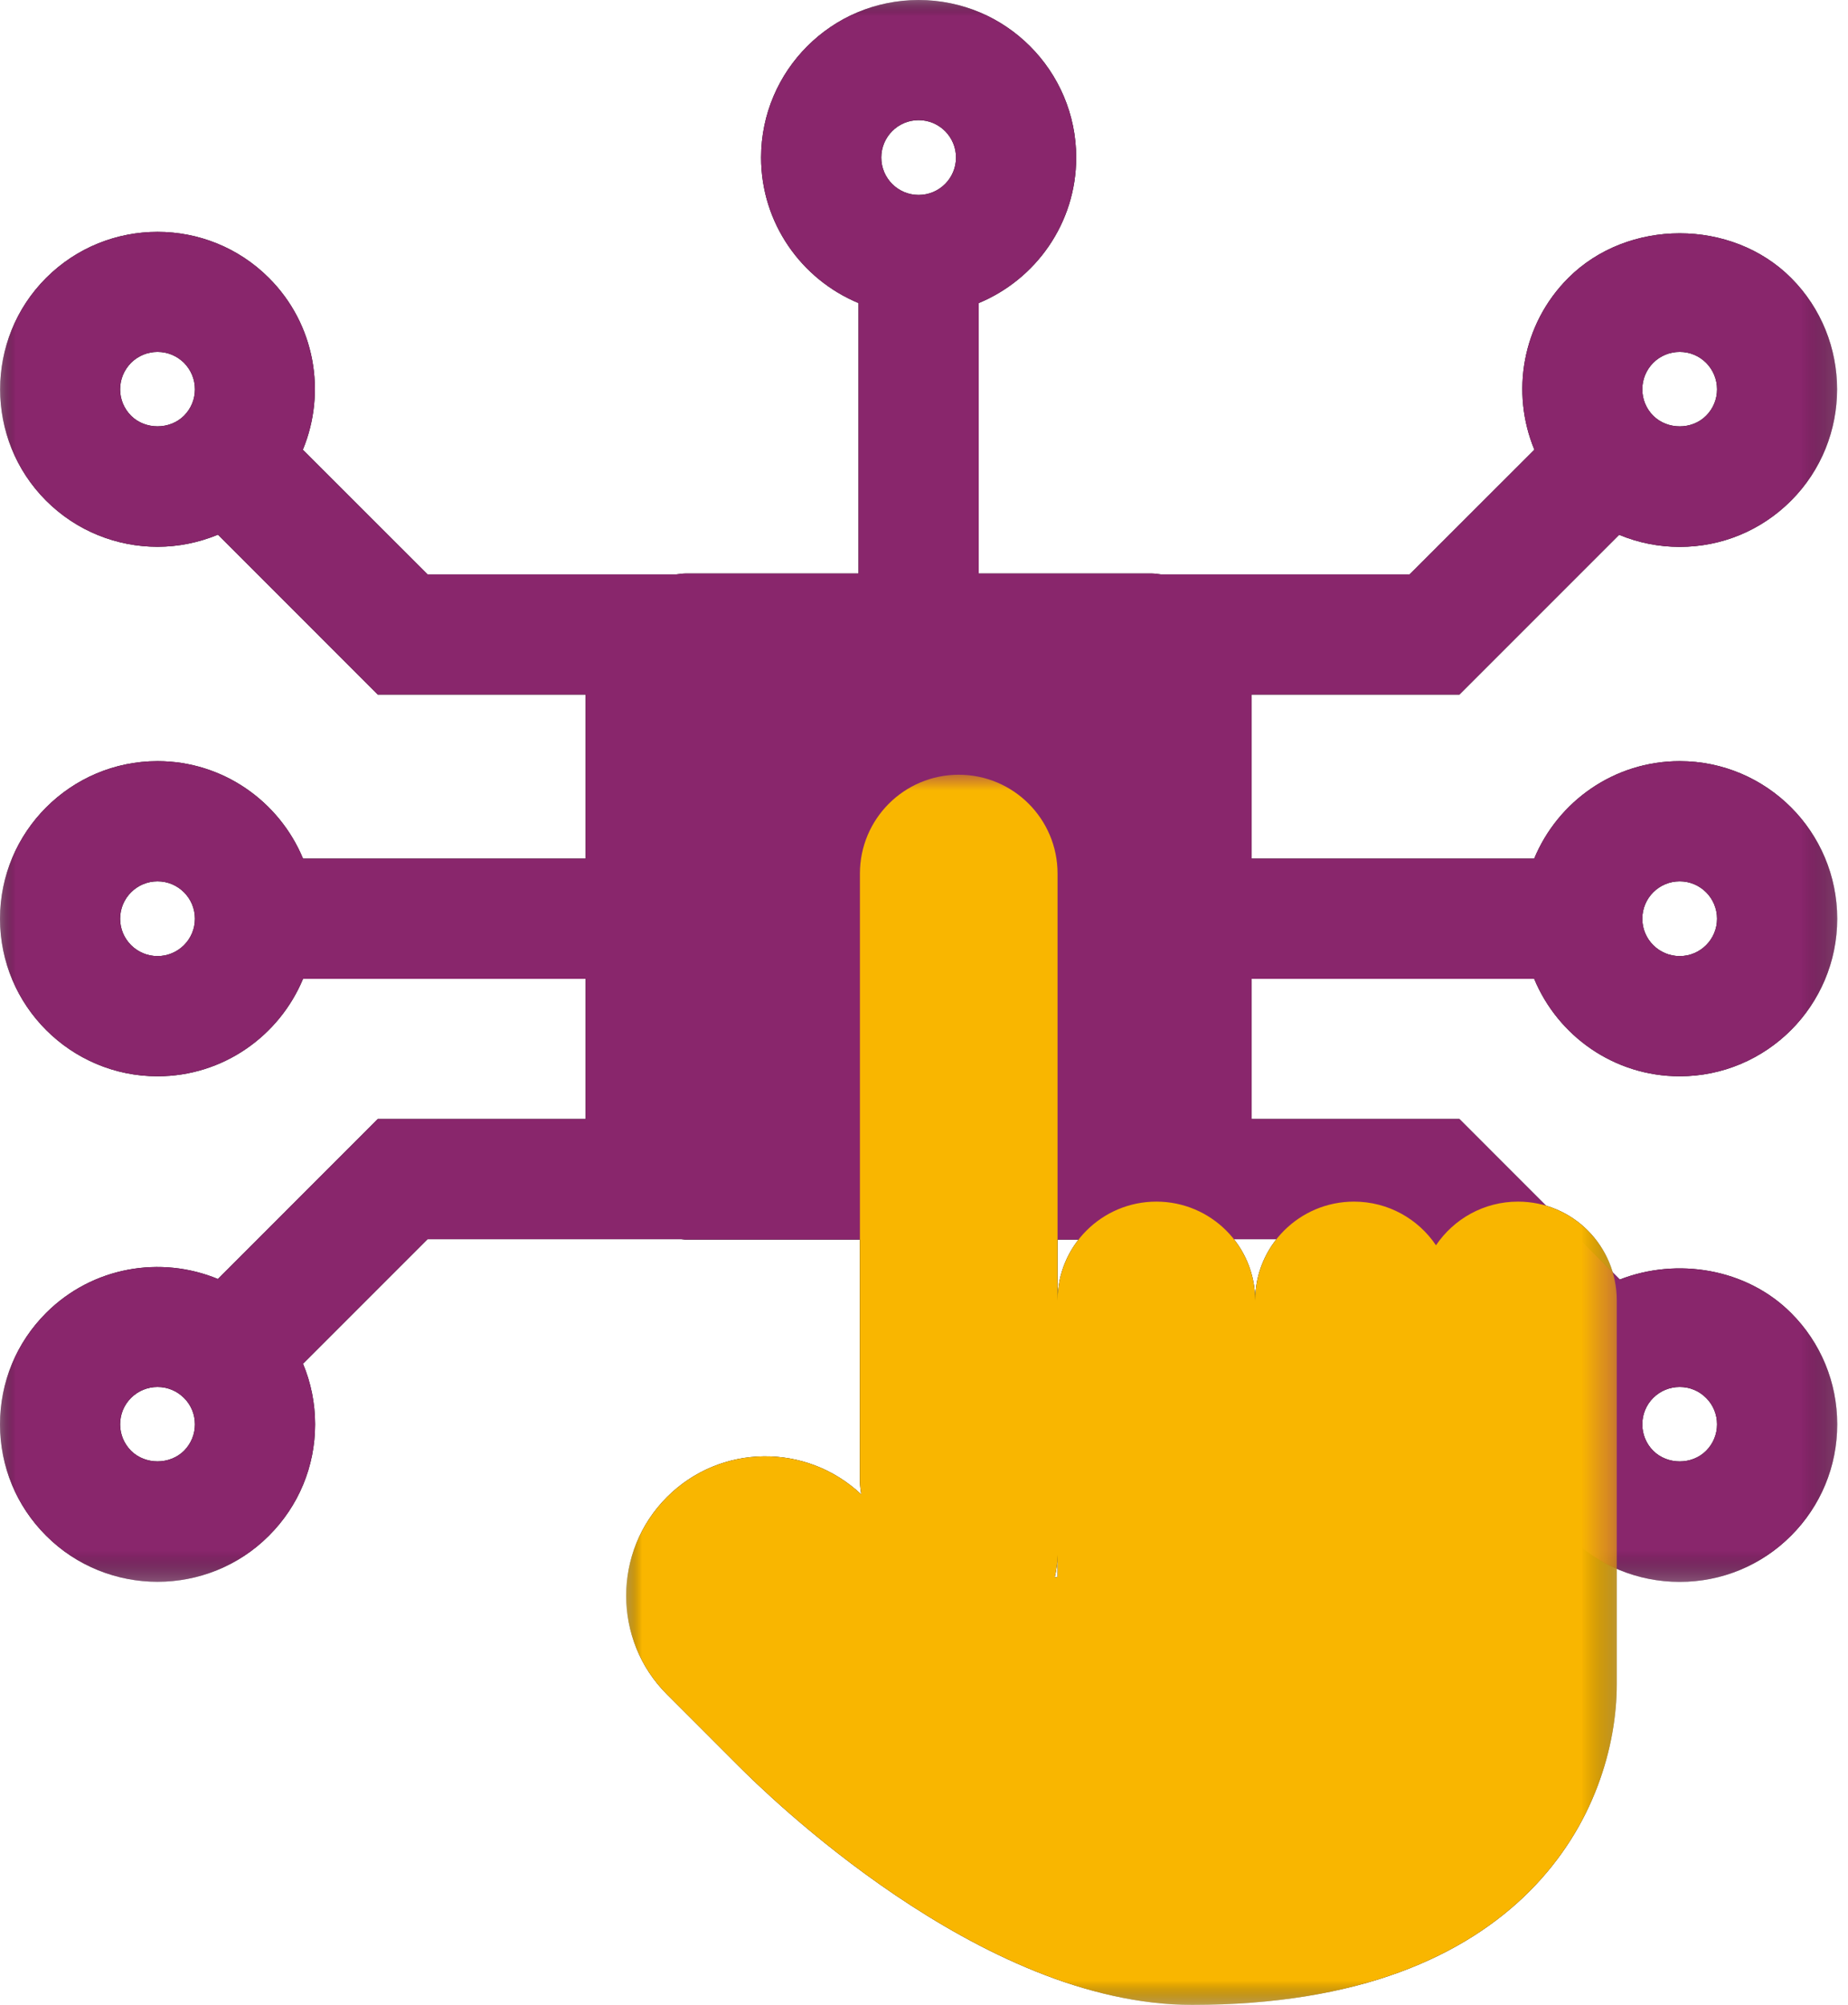 <?xml version="1.0" encoding="UTF-8"?>
<svg width="59px" height="64px" viewBox="0 0 59 64" version="1.1" xmlns="http://www.w3.org/2000/svg" xmlns:xlink="http://www.w3.org/1999/xlink">
    <title>Grupo 3</title>
    <defs>
        <polygon id="path-1" points="0 0 58.656 0 58.656 50.497 0 50.497"></polygon>
        <polygon id="path-3" points="0 0 31.627 0 31.627 39.269 0 39.269"></polygon>
        <polygon id="path-5" points="0 0 58.656 0 58.656 50.497 0 50.497"></polygon>
        <polygon id="path-7" points="0 0 31.627 0 31.627 39.269 0 39.269"></polygon>
    </defs>
    <g id="Campus-iSocial" stroke="none" stroke-width="1" fill="none" fill-rule="evenodd">
        <g transform="translate(-239, -2380)" id="Grupo-3">
            <g transform="translate(239, 2380)">
                <rect id="Rectángulo" x="0" y="0" width="58.66" height="64"></rect>
                <g id="Grupo">
                    <g>
                        <mask id="mask-2" fill="white">
                            <use xlink:href="#path-1"></use>
                        </mask>
                        <g id="Clip-2"></g>
                        <path d="M54.469,46.312 C54.019,46.765 53.235,46.762 52.782,46.312 C52.557,46.086 52.433,45.785 52.433,45.468 C52.433,45.15 52.556,44.849 52.782,44.623 C53.007,44.399 53.308,44.275 53.627,44.275 C53.944,44.275 54.245,44.397 54.47,44.625 C54.696,44.849 54.819,45.15 54.819,45.468 C54.819,45.785 54.695,46.086 54.469,46.312 M5.874,46.312 C5.421,46.762 4.637,46.762 4.185,46.312 C3.96,46.086 3.835,45.785 3.835,45.468 C3.835,45.15 3.958,44.849 4.185,44.623 C4.411,44.399 4.71,44.275 5.029,44.275 C5.348,44.275 5.647,44.399 5.874,44.625 C6.1,44.849 6.223,45.15 6.223,45.468 C6.223,45.785 6.099,46.086 5.874,46.312 M5.029,30.52 C4.371,30.52 3.835,29.986 3.835,29.328 C3.835,28.668 4.371,28.134 5.029,28.134 C5.689,28.134 6.223,28.668 6.223,29.328 C6.223,29.986 5.689,30.52 5.029,30.52 M4.185,13.271 C3.96,13.045 3.835,12.746 3.835,12.428 C3.835,12.109 3.96,11.81 4.185,11.582 C4.411,11.358 4.71,11.234 5.029,11.234 C5.348,11.234 5.647,11.358 5.874,11.582 C6.099,11.81 6.223,12.109 6.223,12.428 C6.223,12.746 6.099,13.045 5.874,13.271 C5.421,13.722 4.637,13.722 4.185,13.271 M29.328,3.835 C29.988,3.835 30.522,4.371 30.522,5.029 C30.522,5.689 29.988,6.223 29.328,6.223 C28.67,6.223 28.136,5.689 28.136,5.029 C28.136,4.371 28.67,3.835 29.328,3.835 M52.782,11.582 C53.007,11.358 53.308,11.234 53.627,11.234 C53.944,11.234 54.245,11.357 54.47,11.582 C54.695,11.81 54.819,12.109 54.819,12.428 C54.819,12.746 54.695,13.045 54.469,13.271 C54.019,13.725 53.235,13.722 52.782,13.271 C52.557,13.045 52.433,12.746 52.433,12.428 C52.433,12.109 52.557,11.81 52.782,11.582 M53.627,28.134 C54.285,28.134 54.819,28.668 54.819,29.328 C54.819,29.986 54.285,30.52 53.627,30.52 C52.967,30.52 52.433,29.986 52.433,29.328 C52.433,28.668 52.967,28.134 53.627,28.134 M51.715,40.845 L46.593,35.721 L39.958,35.721 L39.958,31.246 L48.981,31.246 C49.736,33.069 51.533,34.357 53.627,34.357 C56.399,34.357 58.656,32.1 58.656,29.328 C58.656,26.555 56.399,24.297 53.627,24.297 C51.533,24.297 49.736,25.585 48.981,27.409 L39.958,27.409 L39.958,22.172 L46.593,22.172 L51.693,17.072 C52.298,17.324 52.952,17.457 53.627,17.457 C54.97,17.457 56.234,16.932 57.181,15.983 C59.142,14.022 59.142,10.832 57.182,8.872 C55.287,6.974 51.972,6.972 50.071,8.872 C48.59,10.351 48.231,12.531 48.987,14.356 L45.005,18.336 L37.062,18.336 C36.97,18.327 36.881,18.308 36.786,18.308 L31.247,18.308 L31.247,9.675 C33.071,8.918 34.359,7.123 34.359,5.029 C34.359,2.257 32.101,0 29.328,0 C26.556,0 24.299,2.257 24.299,5.029 C24.299,7.123 25.587,8.918 27.41,9.675 L27.41,18.308 L21.87,18.308 C21.775,18.308 21.686,18.327 21.594,18.336 L13.651,18.336 L9.669,14.356 C10.425,12.531 10.066,10.351 8.585,8.872 C6.625,6.911 3.435,6.911 1.473,8.872 C-0.486,10.832 -0.486,14.022 1.473,15.983 C2.455,16.963 3.741,17.454 5.029,17.454 C5.687,17.454 6.342,17.322 6.959,17.068 L12.061,22.172 L18.698,22.172 L18.698,27.409 L9.675,27.409 C8.918,25.585 7.123,24.297 5.029,24.297 C2.257,24.297 0,26.555 0,29.328 C0,32.1 2.257,34.357 5.029,34.357 C7.123,34.357 8.918,33.069 9.675,31.246 L18.698,31.246 L18.698,35.721 L12.061,35.721 L6.957,40.828 C5.134,40.073 2.953,40.433 1.473,41.911 C0.524,42.86 0,44.124 0,45.468 C0,46.81 0.524,48.074 1.473,49.022 C2.455,50.004 3.741,50.494 5.029,50.494 C6.319,50.494 7.605,50.004 8.585,49.022 C9.535,48.074 10.06,46.81 10.06,45.468 C10.06,44.792 9.927,44.138 9.674,43.534 L13.651,39.557 L21.756,39.557 C21.795,39.558 21.831,39.569 21.87,39.569 L36.786,39.569 C36.825,39.569 36.861,39.558 36.9,39.557 L45.005,39.557 L48.982,43.534 C48.729,44.138 48.596,44.792 48.596,45.468 C48.596,46.81 49.121,48.074 50.071,49.022 C51.019,49.972 52.283,50.497 53.627,50.497 C54.97,50.497 56.234,49.972 57.181,49.022 C58.131,48.074 58.656,46.81 58.656,45.468 C58.656,44.124 58.131,42.86 57.182,41.913 C55.76,40.489 53.539,40.133 51.715,40.845" id="Fill-1" fill="#070202" mask="url(#mask-2)"></path>
                    </g>
                    <g transform="translate(19.991, 24.731)">
                        <mask id="mask-4" fill="white">
                            <use xlink:href="#path-3"></use>
                        </mask>
                        <g id="Clip-4"></g>
                        <path d="M13.773,25.606 C13.743,25.612 13.713,25.617 13.683,25.623 C13.737,25.391 13.773,25.151 13.773,24.903 L13.773,25.606 Z M28.473,13.627 C27.382,13.627 26.422,14.181 25.855,15.021 C25.289,14.181 24.328,13.627 23.237,13.627 C21.494,13.627 20.082,15.039 20.082,16.782 C20.082,15.039 18.67,13.627 16.928,13.627 C15.185,13.627 13.773,15.039 13.773,16.782 L13.773,3.155 C13.773,1.412 12.361,0 10.618,0 C8.875,0 7.463,1.412 7.463,3.155 L7.463,22.555 C7.463,22.698 7.487,22.836 7.505,22.973 C5.759,21.328 3.013,21.349 1.305,23.057 C-0.435,24.798 -0.435,27.62 1.305,29.359 L3.584,31.639 C4.422,32.477 11.29,39.269 18.069,39.269 C28.749,39.269 31.627,32.978 31.627,29.029 L31.627,16.782 C31.627,15.039 30.215,13.627 28.473,13.627 L28.473,13.627 Z" id="Fill-3" fill="#050000" mask="url(#mask-4)"></path>
                    </g>
                    <g>
                        <mask id="mask-6" fill="white">
                            <use xlink:href="#path-5"></use>
                        </mask>
                        <g id="Clip-6"></g>
                        <path d="M54.469,46.312 C54.019,46.765 53.235,46.762 52.782,46.312 C52.557,46.086 52.433,45.785 52.433,45.468 C52.433,45.15 52.556,44.849 52.782,44.623 C53.007,44.399 53.308,44.275 53.627,44.275 C53.944,44.275 54.245,44.397 54.47,44.625 C54.696,44.849 54.819,45.15 54.819,45.468 C54.819,45.785 54.695,46.086 54.469,46.312 M5.874,46.312 C5.421,46.762 4.637,46.762 4.185,46.312 C3.96,46.086 3.835,45.785 3.835,45.468 C3.835,45.15 3.958,44.849 4.185,44.623 C4.411,44.399 4.71,44.275 5.029,44.275 C5.348,44.275 5.647,44.399 5.874,44.625 C6.1,44.849 6.223,45.15 6.223,45.468 C6.223,45.785 6.099,46.086 5.874,46.312 M5.029,30.52 C4.371,30.52 3.835,29.986 3.835,29.328 C3.835,28.668 4.371,28.134 5.029,28.134 C5.689,28.134 6.223,28.668 6.223,29.328 C6.223,29.986 5.689,30.52 5.029,30.52 M4.185,13.271 C3.96,13.045 3.835,12.746 3.835,12.428 C3.835,12.109 3.96,11.81 4.185,11.582 C4.411,11.358 4.71,11.234 5.029,11.234 C5.348,11.234 5.647,11.358 5.874,11.582 C6.099,11.81 6.223,12.109 6.223,12.428 C6.223,12.746 6.099,13.045 5.874,13.271 C5.421,13.722 4.637,13.722 4.185,13.271 M29.328,3.835 C29.988,3.835 30.522,4.371 30.522,5.029 C30.522,5.689 29.988,6.223 29.328,6.223 C28.67,6.223 28.136,5.689 28.136,5.029 C28.136,4.371 28.67,3.835 29.328,3.835 M52.782,11.582 C53.007,11.358 53.308,11.234 53.627,11.234 C53.944,11.234 54.245,11.357 54.47,11.582 C54.695,11.81 54.819,12.109 54.819,12.428 C54.819,12.746 54.695,13.045 54.469,13.271 C54.019,13.725 53.235,13.722 52.782,13.271 C52.557,13.045 52.433,12.746 52.433,12.428 C52.433,12.109 52.557,11.81 52.782,11.582 M53.627,28.134 C54.285,28.134 54.819,28.668 54.819,29.328 C54.819,29.986 54.285,30.52 53.627,30.52 C52.967,30.52 52.433,29.986 52.433,29.328 C52.433,28.668 52.967,28.134 53.627,28.134 M51.715,40.845 L46.593,35.721 L39.958,35.721 L39.958,31.246 L48.981,31.246 C49.736,33.069 51.533,34.357 53.627,34.357 C56.399,34.357 58.656,32.1 58.656,29.328 C58.656,26.555 56.399,24.297 53.627,24.297 C51.533,24.297 49.736,25.585 48.981,27.409 L39.958,27.409 L39.958,22.172 L46.593,22.172 L51.693,17.072 C52.298,17.324 52.952,17.457 53.627,17.457 C54.97,17.457 56.234,16.932 57.181,15.983 C59.142,14.022 59.142,10.832 57.182,8.872 C55.287,6.974 51.972,6.972 50.071,8.872 C48.59,10.351 48.231,12.531 48.987,14.356 L45.005,18.336 L37.062,18.336 C36.97,18.327 36.881,18.308 36.786,18.308 L31.247,18.308 L31.247,9.675 C33.071,8.918 34.359,7.123 34.359,5.029 C34.359,2.257 32.101,0 29.328,0 C26.556,0 24.299,2.257 24.299,5.029 C24.299,7.123 25.587,8.918 27.41,9.675 L27.41,18.308 L21.87,18.308 C21.775,18.308 21.686,18.327 21.594,18.336 L13.651,18.336 L9.669,14.356 C10.425,12.531 10.066,10.351 8.585,8.872 C6.625,6.911 3.435,6.911 1.473,8.872 C-0.486,10.832 -0.486,14.022 1.473,15.983 C2.455,16.963 3.741,17.454 5.029,17.454 C5.687,17.454 6.342,17.322 6.959,17.068 L12.061,22.172 L18.698,22.172 L18.698,27.409 L9.675,27.409 C8.918,25.585 7.123,24.297 5.029,24.297 C2.257,24.297 0,26.555 0,29.328 C0,32.1 2.257,34.357 5.029,34.357 C7.123,34.357 8.918,33.069 9.675,31.246 L18.698,31.246 L18.698,35.721 L12.061,35.721 L6.957,40.828 C5.134,40.073 2.953,40.433 1.473,41.911 C0.524,42.86 0,44.124 0,45.468 C0,46.81 0.524,48.074 1.473,49.022 C2.455,50.004 3.741,50.494 5.029,50.494 C6.319,50.494 7.605,50.004 8.585,49.022 C9.535,48.074 10.06,46.81 10.06,45.468 C10.06,44.792 9.927,44.138 9.674,43.534 L13.651,39.557 L21.756,39.557 C21.795,39.558 21.831,39.569 21.87,39.569 L36.786,39.569 C36.825,39.569 36.861,39.558 36.9,39.557 L45.005,39.557 L48.982,43.534 C48.729,44.138 48.596,44.792 48.596,45.468 C48.596,46.81 49.121,48.074 50.071,49.022 C51.019,49.972 52.283,50.497 53.627,50.497 C54.97,50.497 56.234,49.972 57.181,49.022 C58.131,48.074 58.656,46.81 58.656,45.468 C58.656,44.124 58.131,42.86 57.182,41.913 C55.76,40.489 53.539,40.133 51.715,40.845" id="Fill-5" fill="#89266C" mask="url(#mask-6)"></path>
                    </g>
                    <g transform="translate(19.991, 24.731)">
                        <mask id="mask-8" fill="white">
                            <use xlink:href="#path-7"></use>
                        </mask>
                        <g id="Clip-8"></g>
                        <path d="M13.773,25.606 C13.743,25.612 13.713,25.617 13.683,25.623 C13.737,25.391 13.773,25.151 13.773,24.903 L13.773,25.606 Z M28.473,13.627 C27.382,13.627 26.422,14.181 25.855,15.021 C25.289,14.181 24.328,13.627 23.237,13.627 C21.494,13.627 20.082,15.039 20.082,16.782 C20.082,15.039 18.67,13.627 16.928,13.627 C15.185,13.627 13.773,15.039 13.773,16.782 L13.773,3.155 C13.773,1.412 12.361,0 10.618,0 C8.875,0 7.463,1.412 7.463,3.155 L7.463,22.555 C7.463,22.698 7.487,22.836 7.505,22.973 C5.759,21.328 3.013,21.349 1.305,23.057 C-0.435,24.798 -0.435,27.62 1.305,29.359 L3.584,31.639 C4.422,32.477 11.29,39.269 18.069,39.269 C28.749,39.269 31.627,32.978 31.627,29.029 L31.627,16.782 C31.627,15.039 30.215,13.627 28.473,13.627 L28.473,13.627 Z" id="Fill-7" fill="#F9B600" mask="url(#mask-8)"></path>
                    </g>
                </g>
            </g>
        </g>
    </g>
</svg>